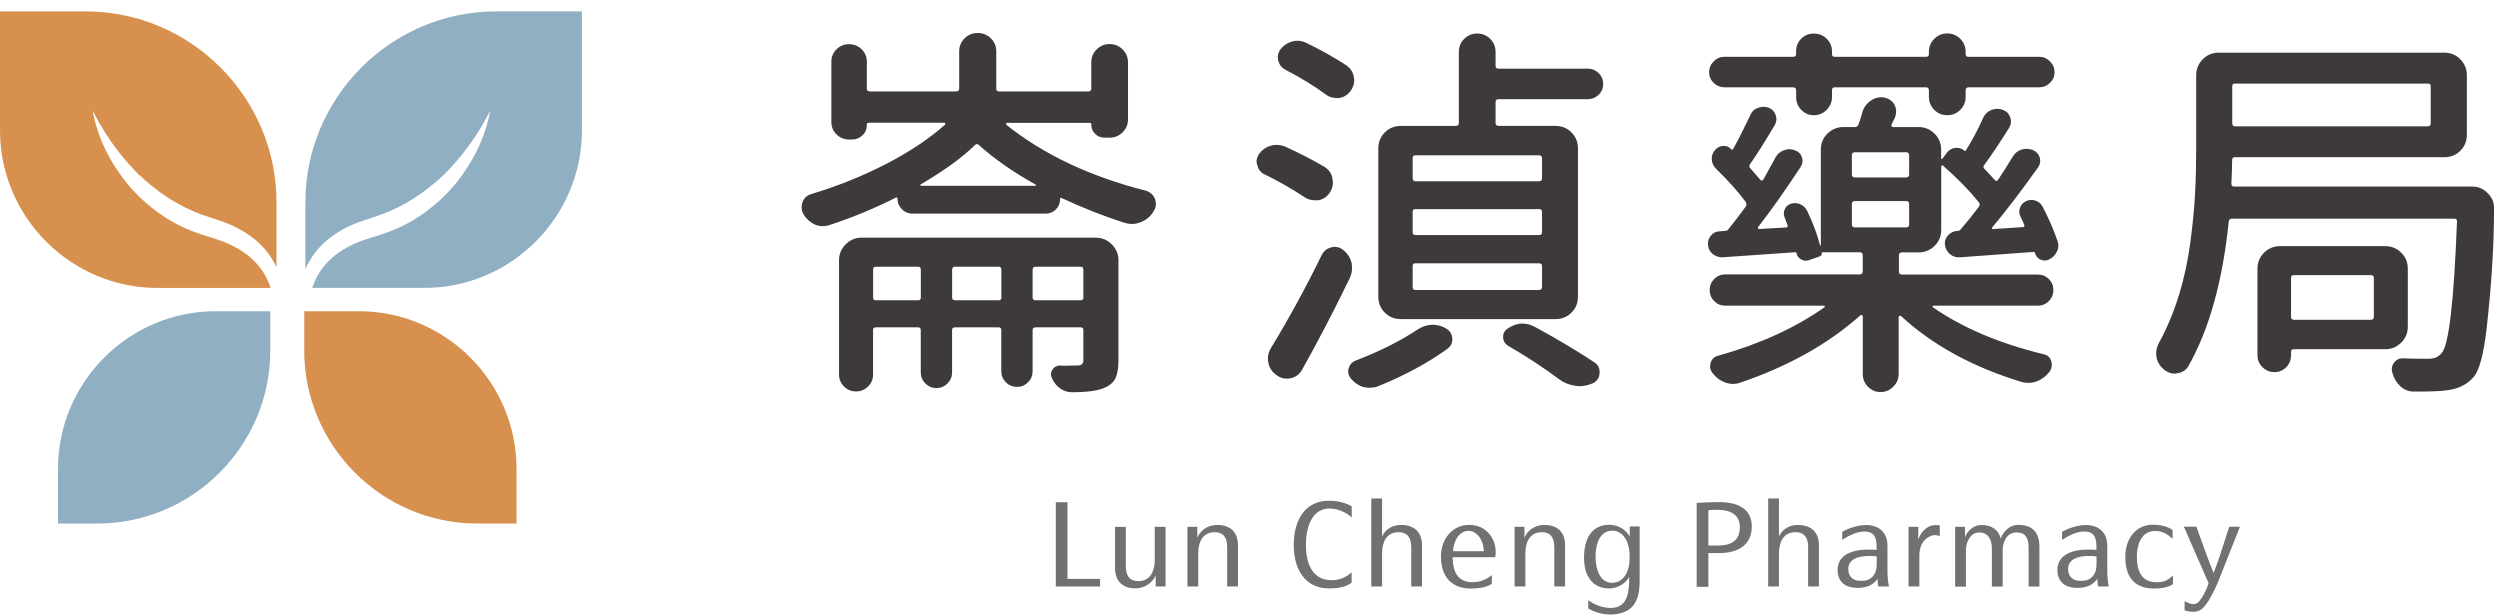 <svg width="179" height="44" viewBox="0 0 179 44" fill="none" xmlns="http://www.w3.org/2000/svg">
<path d="M16.649 17.595C15.86 17.178 15.026 17.008 14.03 16.648C12.116 15.972 10.433 14.721 9.146 13.196C7.887 11.65 6.965 9.837 6.637 7.919C7.495 9.651 8.616 11.18 9.919 12.483C11.258 13.746 12.784 14.782 14.496 15.381C15.297 15.68 16.357 15.935 17.252 16.465C18.154 16.975 18.992 17.696 19.526 18.618C19.627 18.788 19.716 18.962 19.797 19.14V14.479C19.797 6.964 13.65 0.816 6.135 0.816H0V9.343C0 15.543 5.075 20.617 11.274 20.617H19.384C19.206 20.108 18.971 19.626 18.652 19.205C18.13 18.517 17.438 17.987 16.653 17.599L16.649 17.595Z" fill="#D8904E"/>
<path d="M35.527 0.816C28.012 0.816 21.865 6.964 21.865 14.479V19.286C21.962 19.059 22.075 18.833 22.205 18.618C22.739 17.696 23.573 16.975 24.479 16.465C25.374 15.935 26.434 15.68 27.235 15.381C28.951 14.782 30.473 13.746 31.812 12.483C33.115 11.18 34.236 9.647 35.094 7.919C34.766 9.837 33.844 11.65 32.585 13.196C31.302 14.721 29.615 15.972 27.701 16.648C26.705 17.008 25.871 17.178 25.082 17.595C24.297 17.983 23.605 18.517 23.083 19.201C22.763 19.622 22.529 20.104 22.351 20.613H30.392C36.591 20.613 41.666 15.539 41.666 9.339V0.816H35.531H35.527Z" fill="#90AFC2"/>
<path d="M21.784 22.285H25.71C31.909 22.285 36.984 27.359 36.984 33.559V37.484H34.159C27.353 37.484 21.784 31.916 21.784 25.109V22.285Z" fill="#D8904E"/>
<path d="M19.352 22.285H15.427C9.227 22.285 4.152 27.359 4.152 33.559V37.484H6.977C13.784 37.484 19.352 31.916 19.352 25.109V22.285Z" fill="#90AFC2"/>
<path d="M75.595 41.993V35.959H76.432V41.45H78.767V41.993H75.595Z" fill="#727171"/>
<path d="M80.613 40.58C80.613 41.139 80.819 41.608 81.507 41.608C82.394 41.608 82.681 40.843 82.681 40.095V37.719H83.454V41.993H82.746V41.196C82.612 41.58 82.07 42.126 81.301 42.126C80.33 42.126 79.836 41.56 79.836 40.673V37.723H80.609V40.584L80.613 40.58Z" fill="#727171"/>
<path d="M87.861 39.132C87.861 38.574 87.654 38.104 86.966 38.104C86.08 38.104 85.793 38.869 85.793 39.617V41.993H85.02V37.72H85.728V38.517C85.87 38.088 86.376 37.578 87.173 37.586C88.144 37.594 88.638 38.153 88.638 39.043V41.993H87.865V39.132H87.861Z" fill="#727171"/>
<path d="M95.222 36.404C93.979 36.404 93.514 37.647 93.506 38.97C93.49 40.245 93.911 41.544 95.347 41.544C96.003 41.544 96.44 41.273 96.776 40.977V41.718C96.456 41.981 95.922 42.131 95.157 42.131C93.413 42.131 92.616 40.71 92.632 38.982C92.648 37.173 93.478 35.85 95.165 35.85C95.716 35.85 96.331 35.98 96.784 36.255V37.06C96.464 36.724 95.813 36.413 95.222 36.413V36.404Z" fill="#727171"/>
<path d="M101.041 39.132C101.041 38.573 100.818 38.104 100.13 38.104C99.244 38.104 98.957 38.869 98.957 39.617V41.993H98.184V35.688H98.957V38.416C99.139 38.003 99.58 37.578 100.337 37.586C101.308 37.594 101.818 38.153 101.818 39.043V41.993H101.045V39.132H101.041Z" fill="#727171"/>
<path d="M103.17 39.808C103.186 38.582 104.007 37.574 105.201 37.582C106.476 37.59 107.091 38.618 107.091 39.52C107.099 39.65 107.083 39.767 107.059 39.897H104.011C104.011 40.941 104.388 41.649 105.335 41.681C105.942 41.706 106.403 41.508 106.816 41.18V41.795C106.545 42.001 106.043 42.139 105.302 42.139C104.044 42.139 103.158 41.406 103.174 39.804L103.17 39.808ZM106.237 39.464C106.253 38.808 105.824 38.011 105.153 38.011C104.428 38.011 104.06 38.808 104.044 39.464H106.237Z" fill="#727171"/>
<path d="M111.283 39.132C111.283 38.574 111.077 38.104 110.389 38.104C109.503 38.104 109.216 38.869 109.216 39.617V41.993H108.443V37.72H109.151V38.517C109.292 38.088 109.798 37.578 110.596 37.586C111.567 37.594 112.06 38.153 112.06 39.043V41.993H111.288V39.132H111.283Z" fill="#727171"/>
<path d="M113.72 43.571V42.98C114.238 43.324 114.691 43.514 115.33 43.531C116.31 43.514 116.605 42.806 116.646 41.738C116.654 41.54 116.646 41.451 116.654 41.277C116.532 41.596 116.006 42.122 115.209 42.13C114.076 42.139 113.4 41.301 113.416 39.868C113.432 38.618 113.926 37.582 115.225 37.574C116.031 37.582 116.54 38.1 116.69 38.436V37.695H117.398V41.617C117.398 43.098 116.88 43.984 115.27 44C114.901 44 114.25 43.895 113.724 43.563L113.72 43.571ZM116.678 40.087V39.658C116.646 38.747 116.192 38.007 115.452 37.991C114.521 38.007 114.242 38.978 114.242 39.864C114.242 40.751 114.553 41.73 115.436 41.73C116.318 41.73 116.678 40.767 116.678 40.087Z" fill="#727171"/>
<path d="M123.076 39.601H122.319V42.017H121.482V36.008C121.967 35.975 122.558 35.951 123.092 35.951C124.432 35.951 125.427 36.429 125.427 37.695C125.427 38.962 124.533 39.601 123.076 39.601ZM122.975 36.502C122.72 36.502 122.57 36.51 122.319 36.534V39.059H123.003C123.999 39.059 124.573 38.683 124.573 37.736C124.573 36.789 123.792 36.502 122.979 36.502H122.975Z" fill="#727171"/>
<path d="M129.462 39.132C129.462 38.573 129.239 38.104 128.551 38.104C127.665 38.104 127.374 38.869 127.374 39.617V41.993H126.601V35.688H127.374V38.416C127.556 38.003 127.997 37.578 128.754 37.586C129.725 37.594 130.235 38.153 130.235 39.043V41.993H129.462V39.132Z" fill="#727171"/>
<path d="M134.427 41.434C134.197 41.819 133.739 42.066 133.128 42.09C131.894 42.139 131.55 41.434 131.574 40.742C131.598 39.986 132.205 39.403 133.581 39.355C133.909 39.346 134.164 39.346 134.362 39.379V39.075C134.362 38.343 134.067 38.055 133.492 38.055C132.966 38.055 132.343 38.359 131.906 38.654V38.072C132.335 37.841 132.966 37.61 133.533 37.594C134.528 37.562 135.143 38.128 135.143 39.075V41.062C135.152 41.309 135.192 41.746 135.249 41.993H134.484C134.443 41.779 134.435 41.625 134.427 41.434ZM133.63 39.816C132.966 39.84 132.347 40.079 132.339 40.718C132.331 41.236 132.626 41.588 133.209 41.588C133.561 41.588 133.816 41.548 134.071 41.293C134.358 40.973 134.366 40.662 134.375 40.322V39.844C134.192 39.804 133.905 39.804 133.626 39.812L133.63 39.816Z" fill="#727171"/>
<path d="M136.649 37.719H137.357C137.349 38.007 137.349 38.375 137.341 38.65C137.539 38.059 137.988 37.655 138.434 37.606C138.583 37.59 138.729 37.582 138.887 37.622V38.387C138.64 38.29 138.49 38.29 138.288 38.363C137.564 38.626 137.426 39.31 137.426 39.759V41.993H136.653V37.719H136.649Z" fill="#727171"/>
<path d="M139.988 37.72H140.696V38.501C140.753 38.205 141.174 37.598 141.845 37.59C142.61 37.582 143.096 37.942 143.25 38.553C143.415 38.092 143.857 37.582 144.508 37.582C145.552 37.582 146.022 38.141 146.022 39.16V41.997H145.249V39.229C145.249 38.545 145.034 38.12 144.379 38.12C143.687 38.12 143.391 38.812 143.391 39.395V42.001H142.618V39.282C142.618 38.642 142.371 38.124 141.7 38.124C141.084 38.124 140.761 38.808 140.761 39.391V42.005H139.988V37.732V37.72Z" fill="#727171"/>
<path d="M150.166 41.434C149.935 41.819 149.478 42.066 148.867 42.09C147.632 42.139 147.288 41.434 147.313 40.742C147.337 39.986 147.944 39.403 149.32 39.355C149.648 39.346 149.903 39.346 150.101 39.379V39.075C150.101 38.343 149.806 38.055 149.231 38.055C148.705 38.055 148.082 38.359 147.645 38.654V38.072C148.074 37.841 148.705 37.61 149.271 37.594C150.267 37.562 150.882 38.128 150.882 39.075V41.062C150.89 41.309 150.931 41.746 150.987 41.993H150.222C150.182 41.779 150.174 41.625 150.166 41.434ZM149.368 39.816C148.705 39.84 148.086 40.079 148.078 40.718C148.069 41.236 148.365 41.588 148.948 41.588C149.3 41.588 149.555 41.548 149.81 41.293C150.097 40.973 150.105 40.662 150.113 40.322V39.844C149.931 39.804 149.644 39.804 149.364 39.812L149.368 39.816Z" fill="#727171"/>
<path d="M154.233 42.143C152.764 42.127 152.169 41.257 152.169 39.848C152.169 38.772 152.768 37.554 154.192 37.57C154.816 37.578 155.228 37.736 155.556 37.93V38.578C155.204 38.258 154.856 38.011 154.273 38.019C153.237 38.035 152.999 39.144 152.999 39.869C152.999 40.824 153.302 41.669 154.362 41.686C154.994 41.694 155.216 41.528 155.589 41.208V41.823C155.277 42.03 154.84 42.143 154.233 42.135V42.143Z" fill="#727171"/>
<path d="M156.422 43.045C156.827 43.26 157.162 43.373 157.442 43.078C157.624 42.887 157.96 42.329 158.134 41.754L156.365 37.711H157.26L158.105 40.038C158.243 40.39 158.368 40.694 158.466 40.969H158.514L158.818 40.156L159.615 37.715H160.38L158.801 41.694C158.466 42.507 158.101 43.13 157.782 43.478C157.43 43.883 156.944 43.855 156.418 43.701V43.053L156.422 43.045Z" fill="#727171"/>
<path d="M78.144 8.934C78.144 8.845 78.108 8.797 78.035 8.797H72.106C72.07 8.797 72.046 8.817 72.037 8.849C72.029 8.886 72.033 8.914 72.049 8.93C74.708 11.063 78.043 12.637 82.049 13.657C82.357 13.75 82.575 13.948 82.705 14.26C82.741 14.369 82.761 14.487 82.761 14.616C82.761 14.798 82.705 14.972 82.596 15.134C82.377 15.498 82.078 15.753 81.693 15.899C81.475 15.992 81.256 16.037 81.037 16.037C80.872 16.037 80.702 16.008 80.519 15.956C79.043 15.482 77.541 14.891 76.011 14.179C75.939 14.143 75.902 14.171 75.902 14.26C75.902 14.551 75.801 14.798 75.603 14.996C75.4 15.199 75.157 15.296 74.866 15.296H65.328C65.036 15.296 64.785 15.191 64.575 14.98C64.365 14.77 64.259 14.519 64.259 14.228C64.259 14.191 64.247 14.163 64.219 14.147C64.191 14.13 64.17 14.13 64.15 14.147C62.637 14.912 61.054 15.567 59.395 16.113C59.229 16.17 59.075 16.194 58.93 16.194C58.727 16.194 58.537 16.158 58.355 16.085C58.007 15.919 57.736 15.676 57.534 15.349C57.441 15.183 57.396 15.021 57.396 14.855C57.396 14.729 57.412 14.608 57.453 14.499C57.562 14.191 57.772 13.989 58.08 13.896C59.958 13.333 61.738 12.617 63.422 11.751C65.105 10.885 66.522 9.942 67.671 8.922C67.687 8.906 67.695 8.878 67.683 8.841C67.675 8.805 67.651 8.789 67.614 8.789H62.204C62.111 8.789 62.066 8.833 62.066 8.926C62.066 9.238 61.961 9.493 61.75 9.691C61.54 9.893 61.289 9.991 60.998 9.991H60.807C60.443 9.991 60.14 9.869 59.893 9.622C59.646 9.375 59.525 9.08 59.525 8.736V4.418C59.525 4.074 59.646 3.775 59.893 3.532C60.14 3.289 60.439 3.164 60.795 3.164C61.151 3.164 61.451 3.285 61.698 3.532C61.945 3.779 62.066 4.074 62.066 4.418V6.357C62.066 6.486 62.139 6.547 62.285 6.547H68.46C68.606 6.547 68.678 6.482 68.678 6.357V3.678C68.678 3.313 68.804 3.006 69.063 2.747C69.322 2.488 69.634 2.362 70.006 2.362C70.378 2.362 70.694 2.492 70.949 2.747C71.204 3.002 71.333 3.313 71.333 3.678V6.357C71.333 6.486 71.406 6.547 71.552 6.547H77.917C78.063 6.547 78.136 6.482 78.136 6.357V4.471C78.136 4.106 78.261 3.799 78.52 3.54C78.775 3.285 79.083 3.155 79.451 3.155C79.819 3.155 80.123 3.285 80.382 3.54C80.637 3.795 80.766 4.106 80.766 4.471V8.542C80.766 8.906 80.637 9.218 80.382 9.473C80.127 9.728 79.815 9.857 79.451 9.857H79.067C78.812 9.857 78.593 9.768 78.411 9.582C78.229 9.4 78.136 9.181 78.136 8.926L78.144 8.934ZM78.472 17.02C78.909 17.02 79.285 17.178 79.605 17.497C79.925 17.817 80.082 18.194 80.082 18.631V25.789C80.082 26.336 80.014 26.761 79.876 27.06C79.739 27.36 79.48 27.594 79.099 27.756C78.626 27.975 77.853 28.084 76.776 28.084H76.748C76.436 28.084 76.157 27.991 75.902 27.809C75.647 27.627 75.457 27.388 75.328 27.096C75.218 26.878 75.226 26.668 75.356 26.469C75.481 26.267 75.663 26.17 75.902 26.17C76.121 26.186 76.299 26.194 76.436 26.182C76.574 26.174 76.72 26.17 76.873 26.17H77.161C77.436 26.17 77.569 26.04 77.569 25.785V23.628C77.569 23.503 77.505 23.438 77.379 23.438H74.154C74.008 23.438 73.935 23.503 73.935 23.628V26.578C73.935 26.886 73.826 27.153 73.608 27.372C73.389 27.59 73.126 27.7 72.814 27.7C72.503 27.7 72.24 27.59 72.021 27.372C71.803 27.153 71.693 26.89 71.693 26.578V23.628C71.693 23.503 71.629 23.438 71.503 23.438H68.387C68.242 23.438 68.169 23.503 68.169 23.628V26.663C68.169 26.971 68.059 27.238 67.841 27.457C67.622 27.675 67.359 27.785 67.048 27.785C66.736 27.785 66.473 27.675 66.254 27.457C66.036 27.238 65.927 26.975 65.927 26.663V23.628C65.927 23.503 65.862 23.438 65.737 23.438H62.701C62.572 23.438 62.511 23.503 62.511 23.628V26.825C62.511 27.153 62.394 27.436 62.155 27.671C61.916 27.906 61.633 28.027 61.293 28.027C60.953 28.027 60.67 27.91 60.431 27.671C60.192 27.432 60.075 27.153 60.075 26.825V18.627C60.075 18.189 60.233 17.813 60.553 17.493C60.872 17.174 61.249 17.016 61.686 17.016H78.464L78.472 17.02ZM62.515 21.309C62.515 21.439 62.58 21.5 62.705 21.5H65.74C65.866 21.5 65.931 21.435 65.931 21.309V19.314C65.931 19.169 65.866 19.096 65.74 19.096H62.705C62.576 19.096 62.515 19.169 62.515 19.314V21.309ZM65.931 13.196C65.894 13.216 65.882 13.236 65.89 13.264C65.898 13.293 65.923 13.305 65.959 13.305H74.13C74.166 13.305 74.186 13.293 74.186 13.264C74.186 13.236 74.178 13.224 74.158 13.224C72.535 12.313 71.18 11.367 70.087 10.383C69.994 10.294 69.905 10.294 69.812 10.383C68.901 11.277 67.606 12.212 65.931 13.2V13.196ZM68.173 21.309C68.173 21.439 68.246 21.5 68.391 21.5H71.507C71.633 21.5 71.698 21.435 71.698 21.309V19.314C71.698 19.169 71.633 19.096 71.507 19.096H68.391C68.246 19.096 68.173 19.169 68.173 19.314V21.309ZM73.935 21.309C73.935 21.439 74.008 21.5 74.154 21.5H77.379C77.505 21.5 77.569 21.435 77.569 21.309V19.314C77.569 19.169 77.505 19.096 77.379 19.096H74.154C74.008 19.096 73.935 19.169 73.935 19.314V21.309Z" fill="#3E3A39"/>
<path d="M94.862 11.966C95.169 12.168 95.355 12.447 95.408 12.811C95.424 12.905 95.436 12.985 95.436 13.058C95.436 13.333 95.355 13.588 95.189 13.823C94.987 14.114 94.716 14.289 94.368 14.341H94.149C93.874 14.341 93.631 14.268 93.413 14.123C92.539 13.54 91.584 12.993 90.544 12.484C90.269 12.358 90.099 12.14 90.026 11.828C89.989 11.739 89.969 11.654 89.969 11.581C89.969 11.383 90.034 11.189 90.159 11.007C90.378 10.715 90.653 10.525 90.981 10.432C91.126 10.396 91.264 10.375 91.389 10.375C91.588 10.375 91.79 10.412 91.992 10.485C93.069 10.978 94.024 11.468 94.862 11.962V11.966ZM94.643 18.25C94.789 17.959 95.028 17.777 95.355 17.704C95.428 17.688 95.501 17.676 95.574 17.676C95.809 17.676 96.019 17.757 96.201 17.922C96.493 18.161 96.683 18.461 96.776 18.825C96.792 18.954 96.804 19.08 96.804 19.209C96.804 19.448 96.747 19.683 96.638 19.922C95.509 22.253 94.372 24.442 93.223 26.482C93.04 26.809 92.765 27.008 92.401 27.085C92.308 27.101 92.219 27.113 92.126 27.113C91.871 27.113 91.632 27.032 91.414 26.866C91.086 26.648 90.884 26.348 90.811 25.964C90.79 25.854 90.782 25.753 90.782 25.664C90.782 25.389 90.863 25.126 91.029 24.871C92.304 22.775 93.506 20.573 94.635 18.258L94.643 18.25ZM96.42 4.698C96.711 4.9 96.885 5.179 96.938 5.543C96.954 5.616 96.966 5.681 96.966 5.734C96.966 6.025 96.873 6.288 96.691 6.527C96.488 6.802 96.217 6.964 95.869 7.02H95.703C95.412 7.02 95.157 6.939 94.939 6.774C94.101 6.154 93.134 5.564 92.041 4.997C91.766 4.851 91.596 4.633 91.523 4.341C91.45 4.05 91.503 3.779 91.689 3.52C91.907 3.245 92.183 3.067 92.51 2.974C92.636 2.937 92.765 2.917 92.895 2.917C93.093 2.917 93.296 2.961 93.498 3.055C94.591 3.585 95.566 4.131 96.424 4.693L96.42 4.698ZM101.474 23.608C101.802 23.39 102.146 23.272 102.514 23.252H102.595C102.939 23.252 103.259 23.345 103.55 23.527C103.825 23.693 103.967 23.928 103.987 24.24C104.003 24.551 103.886 24.794 103.631 24.976C102.227 25.996 100.551 26.898 98.605 27.683C98.423 27.74 98.241 27.764 98.059 27.764C97.913 27.764 97.759 27.744 97.593 27.708C97.265 27.599 96.982 27.408 96.747 27.133C96.602 26.967 96.529 26.797 96.529 26.615C96.529 26.542 96.537 26.469 96.557 26.397C96.63 26.121 96.792 25.931 97.051 25.822C98.763 25.166 100.24 24.43 101.478 23.608H101.474ZM111.369 9.015C111.822 9.015 112.206 9.169 112.518 9.481C112.825 9.792 112.983 10.173 112.983 10.63V21.233C112.983 21.69 112.83 22.07 112.518 22.382C112.206 22.694 111.826 22.848 111.369 22.848H100.301C99.843 22.848 99.463 22.694 99.151 22.382C98.84 22.075 98.686 21.69 98.686 21.233V10.63C98.686 10.177 98.84 9.792 99.151 9.481C99.459 9.173 99.843 9.015 100.301 9.015H104.234C104.38 9.015 104.453 8.943 104.453 8.797V3.714C104.453 3.35 104.578 3.042 104.837 2.783C105.092 2.528 105.4 2.399 105.768 2.399C106.136 2.399 106.44 2.528 106.699 2.783C106.954 3.038 107.083 3.35 107.083 3.714V4.726C107.083 4.855 107.156 4.916 107.302 4.916H113.696C113.987 4.916 114.242 5.021 114.46 5.232C114.679 5.442 114.788 5.701 114.788 6.009C114.788 6.316 114.679 6.579 114.46 6.786C114.242 6.996 113.987 7.101 113.696 7.101H107.302C107.156 7.101 107.083 7.166 107.083 7.292V8.793C107.083 8.939 107.156 9.011 107.302 9.011H111.373L111.369 9.015ZM110.191 12.977C110.337 12.977 110.409 12.905 110.409 12.759V11.338C110.409 11.193 110.337 11.12 110.191 11.12H101.337C101.207 11.12 101.146 11.193 101.146 11.338V12.759C101.146 12.905 101.211 12.977 101.337 12.977H110.191ZM110.191 16.83C110.337 16.83 110.409 16.765 110.409 16.64V15.163C110.409 15.037 110.337 14.972 110.191 14.972H101.337C101.207 14.972 101.146 15.037 101.146 15.163V16.64C101.146 16.769 101.211 16.83 101.337 16.83H110.191ZM110.191 20.763C110.337 20.763 110.409 20.691 110.409 20.545V19.044C110.409 18.918 110.337 18.853 110.191 18.853H101.337C101.207 18.853 101.146 18.918 101.146 19.044V20.545C101.146 20.691 101.211 20.763 101.337 20.763H110.191ZM107.977 24.754C107.739 24.608 107.621 24.389 107.621 24.098C107.621 23.863 107.731 23.669 107.949 23.523C108.293 23.289 108.649 23.167 109.013 23.167C109.305 23.167 109.604 23.248 109.916 23.414C111.518 24.288 112.939 25.134 114.177 25.956C114.412 26.121 114.533 26.348 114.533 26.639C114.533 27.004 114.379 27.267 114.068 27.433C113.74 27.578 113.412 27.651 113.084 27.651C112.991 27.651 112.902 27.643 112.809 27.623C112.372 27.566 111.98 27.412 111.636 27.157C110.596 26.372 109.378 25.571 107.973 24.754H107.977Z" fill="#3E3A39"/>
<path d="M146.693 19.974C146.912 20.192 147.021 20.456 147.021 20.767C147.021 21.079 146.912 21.342 146.693 21.56C146.475 21.779 146.212 21.888 145.9 21.888H138.442C138.405 21.888 138.381 21.9 138.373 21.928C138.365 21.957 138.369 21.977 138.385 21.997C140.518 23.474 143.156 24.591 146.309 25.36C146.6 25.413 146.786 25.579 146.867 25.854C146.948 26.129 146.908 26.38 146.746 26.619C146.507 26.926 146.208 27.157 145.843 27.303C145.641 27.376 145.443 27.412 145.24 27.412C145.074 27.412 144.921 27.392 144.775 27.355C141.278 26.299 138.389 24.725 136.111 22.629C136.074 22.613 136.038 22.604 136.001 22.616C135.965 22.625 135.945 22.657 135.945 22.714V26.785C135.945 27.129 135.815 27.432 135.56 27.687C135.305 27.942 135.002 28.072 134.646 28.072C134.29 28.072 133.99 27.942 133.743 27.687C133.496 27.432 133.375 27.133 133.375 26.785V22.657C133.375 22.6 133.355 22.572 133.318 22.56C133.282 22.552 133.246 22.556 133.209 22.572C130.894 24.632 128.017 26.242 124.573 27.408C124.407 27.465 124.245 27.489 124.079 27.489C123.897 27.489 123.707 27.453 123.505 27.38C123.157 27.25 122.865 27.032 122.631 26.724C122.449 26.506 122.4 26.259 122.481 25.988C122.562 25.712 122.74 25.542 123.015 25.47C125.965 24.648 128.507 23.495 130.639 21.997C130.656 21.981 130.664 21.957 130.652 21.928C130.643 21.9 130.619 21.888 130.583 21.888H123.533C123.222 21.888 122.958 21.779 122.74 21.56C122.521 21.342 122.412 21.079 122.412 20.767C122.412 20.456 122.521 20.192 122.74 19.974C122.958 19.755 123.222 19.646 123.533 19.646H133.152C133.298 19.646 133.371 19.573 133.371 19.428V18.278C133.371 18.133 133.298 18.06 133.152 18.06H130.445C130.445 18.06 130.425 18.068 130.445 18.088C130.461 18.218 130.409 18.307 130.279 18.363L129.486 18.639C129.304 18.695 129.126 18.671 128.952 18.57C128.778 18.468 128.673 18.327 128.636 18.145C128.616 18.072 128.571 18.044 128.499 18.064L123.359 18.42C123.104 18.44 122.865 18.363 122.647 18.201C122.408 18.003 122.291 17.748 122.291 17.437C122.291 17.218 122.364 17.028 122.509 16.862C122.675 16.664 122.882 16.562 123.137 16.562L123.493 16.534C123.618 16.534 123.711 16.49 123.768 16.396C124.168 15.903 124.577 15.369 124.998 14.786C125.071 14.661 125.063 14.539 124.97 14.43C124.46 13.738 123.76 12.953 122.865 12.079C122.683 11.896 122.582 11.682 122.566 11.435C122.546 11.188 122.61 10.974 122.756 10.792C122.902 10.593 123.092 10.476 123.331 10.452C123.566 10.423 123.768 10.492 123.934 10.658C123.934 10.678 123.942 10.687 123.962 10.687C124.019 10.743 124.063 10.731 124.1 10.658C124.5 9.93 124.901 9.137 125.302 8.283C125.411 8.007 125.597 7.821 125.86 7.724C126.123 7.623 126.382 7.619 126.641 7.712C126.896 7.821 127.066 8.003 127.147 8.258C127.228 8.513 127.196 8.76 127.05 8.995C126.301 10.254 125.718 11.172 125.302 11.755C125.229 11.864 125.237 11.965 125.33 12.054C125.496 12.236 125.722 12.499 126.014 12.848C126.103 12.957 126.188 12.957 126.261 12.848C126.552 12.321 126.843 11.791 127.135 11.261C127.26 11.026 127.463 10.856 127.738 10.755C128.013 10.654 128.276 10.658 128.531 10.767C128.786 10.861 128.948 11.026 129.025 11.273C129.098 11.52 129.061 11.751 128.915 11.969C127.786 13.681 126.775 15.114 125.88 16.259C125.86 16.295 125.86 16.332 125.88 16.368C125.896 16.405 125.925 16.413 125.961 16.396L127.875 16.287C127.985 16.287 128.021 16.235 127.985 16.121C127.928 15.955 127.867 15.786 127.794 15.603C127.701 15.405 127.697 15.203 127.782 15C127.863 14.802 128.005 14.665 128.207 14.592C128.442 14.519 128.673 14.527 128.891 14.62C129.11 14.713 129.276 14.867 129.385 15.085C129.802 15.943 130.113 16.769 130.316 17.57C130.332 17.59 130.352 17.59 130.372 17.57V10.711C130.372 10.258 130.53 9.873 130.85 9.561C131.17 9.254 131.546 9.096 131.983 9.096H132.804C132.95 9.096 133.039 9.023 133.08 8.878C133.189 8.586 133.278 8.295 133.355 8.003C133.464 7.659 133.674 7.384 133.982 7.182C134.201 7.036 134.435 6.963 134.694 6.963C134.767 6.963 134.848 6.971 134.941 6.992C135.269 7.065 135.504 7.239 135.653 7.51C135.726 7.676 135.763 7.829 135.763 7.975C135.763 8.121 135.734 8.266 135.682 8.412C135.589 8.594 135.508 8.76 135.435 8.906C135.415 8.942 135.415 8.983 135.435 9.027C135.451 9.072 135.492 9.096 135.544 9.096H137.373C137.81 9.096 138.187 9.25 138.506 9.561C138.826 9.873 138.984 10.254 138.984 10.711V11.314C138.984 11.35 138.996 11.374 139.024 11.383C139.053 11.391 139.073 11.379 139.093 11.342L139.421 10.905C139.567 10.723 139.757 10.618 139.996 10.589C140.23 10.561 140.441 10.622 140.623 10.767C140.68 10.824 140.724 10.824 140.76 10.767C141.234 10.003 141.643 9.23 141.991 8.445C142.116 8.169 142.318 7.979 142.594 7.87C142.869 7.761 143.14 7.761 143.415 7.87C143.67 7.963 143.844 8.141 143.933 8.404C144.022 8.667 143.998 8.918 143.852 9.157C143.176 10.233 142.586 11.115 142.076 11.807C141.983 11.917 141.995 12.018 142.104 12.107C142.412 12.435 142.65 12.69 142.816 12.872C142.905 12.981 142.99 12.981 143.063 12.872C143.427 12.325 143.775 11.779 144.103 11.233C144.249 10.978 144.459 10.804 144.73 10.715C145.006 10.626 145.277 10.634 145.552 10.743C145.807 10.852 145.969 11.03 146.046 11.277C146.118 11.524 146.082 11.755 145.936 11.973C144.714 13.685 143.622 15.118 142.658 16.263C142.622 16.299 142.614 16.336 142.63 16.372C142.646 16.409 142.675 16.417 142.711 16.401L144.815 16.263C144.941 16.263 144.981 16.198 144.925 16.073C144.852 15.891 144.771 15.709 144.678 15.527C144.569 15.328 144.548 15.118 144.621 14.899C144.694 14.681 144.84 14.515 145.058 14.405C145.277 14.296 145.503 14.284 145.742 14.365C145.977 14.446 146.151 14.596 146.26 14.814C146.713 15.688 147.069 16.51 147.324 17.275C147.361 17.384 147.381 17.493 147.381 17.602C147.381 17.748 147.345 17.886 147.272 18.011C147.163 18.25 146.989 18.432 146.754 18.558L146.697 18.586C146.495 18.679 146.297 18.679 146.094 18.586C145.892 18.497 145.766 18.339 145.71 18.12C145.673 18.048 145.629 18.019 145.572 18.04C144.532 18.112 142.784 18.242 140.327 18.424C140.052 18.444 139.818 18.363 139.615 18.193C139.413 18.019 139.296 17.805 139.259 17.55C139.223 17.295 139.291 17.068 139.465 16.866C139.64 16.668 139.854 16.558 140.109 16.538H140.137C140.226 16.538 140.303 16.51 140.356 16.457C140.829 15.911 141.274 15.357 141.695 14.79C141.768 14.681 141.76 14.571 141.667 14.462C140.991 13.624 140.145 12.758 139.126 11.868C139.105 11.832 139.081 11.824 139.045 11.84C139.008 11.86 138.992 11.884 138.992 11.921V16.457C138.992 16.915 138.83 17.295 138.514 17.607C138.195 17.918 137.818 18.072 137.381 18.072H136.179C136.034 18.072 135.961 18.145 135.961 18.291V19.44C135.961 19.585 136.034 19.658 136.179 19.658H145.908C146.216 19.658 146.483 19.767 146.701 19.986L146.693 19.974ZM130.789 7.866C130.534 8.121 130.231 8.25 129.875 8.25C129.518 8.25 129.219 8.125 128.972 7.866C128.725 7.611 128.604 7.311 128.604 6.963V6.47C128.604 6.324 128.531 6.251 128.385 6.251H123.464C123.173 6.251 122.918 6.146 122.7 5.936C122.481 5.725 122.372 5.47 122.372 5.171C122.372 4.871 122.481 4.612 122.7 4.394C122.918 4.175 123.173 4.066 123.464 4.066H128.41C128.535 4.066 128.6 4.001 128.6 3.876V3.685C128.6 3.321 128.721 3.018 128.968 2.771C129.215 2.524 129.514 2.403 129.87 2.403C130.227 2.403 130.53 2.524 130.785 2.771C131.04 3.018 131.17 3.321 131.17 3.685V3.876C131.17 4.005 131.234 4.066 131.36 4.066H137.92C138.045 4.066 138.11 4.001 138.11 3.876V3.71C138.11 3.346 138.235 3.038 138.494 2.779C138.753 2.52 139.057 2.395 139.425 2.395C139.793 2.395 140.097 2.524 140.356 2.779C140.611 3.034 140.74 3.346 140.74 3.71V3.876C140.74 4.005 140.805 4.066 140.93 4.066H146.013C146.305 4.066 146.56 4.175 146.778 4.394C146.997 4.612 147.106 4.871 147.106 5.171C147.106 5.47 146.997 5.725 146.778 5.936C146.56 6.146 146.305 6.251 146.013 6.251H140.959C140.813 6.251 140.74 6.324 140.74 6.47V6.935C140.74 7.299 140.611 7.611 140.356 7.866C140.101 8.121 139.789 8.25 139.425 8.25C139.061 8.25 138.749 8.125 138.494 7.866C138.239 7.611 138.11 7.303 138.11 6.935V6.47C138.11 6.324 138.037 6.251 137.891 6.251H131.36C131.23 6.251 131.17 6.324 131.17 6.47V6.963C131.17 7.311 131.04 7.611 130.785 7.866H130.789ZM132.813 10.901C132.667 10.901 132.594 10.974 132.594 11.12V12.487C132.594 12.633 132.667 12.706 132.813 12.706H136.475C136.621 12.706 136.693 12.633 136.693 12.487V11.12C136.693 10.974 136.621 10.901 136.475 10.901H132.813ZM132.813 14.397C132.667 14.397 132.594 14.47 132.594 14.616V16.065C132.594 16.21 132.667 16.283 132.813 16.283H136.475C136.621 16.283 136.693 16.21 136.693 16.065V14.616C136.693 14.47 136.621 14.397 136.475 14.397H132.813Z" fill="#3E3A39"/>
<path d="M159.773 13.167C159.773 13.297 159.837 13.357 159.963 13.357H177.016C177.453 13.357 177.826 13.523 178.137 13.851C178.429 14.143 178.574 14.491 178.574 14.891C178.574 17.55 178.392 20.468 178.028 23.636C177.826 25.348 177.534 26.453 177.154 26.943C176.68 27.525 176.005 27.861 175.13 27.954C174.693 28.011 174.066 28.035 173.245 28.035H172.808C172.459 28.035 172.152 27.914 171.877 27.667C171.602 27.42 171.411 27.108 171.302 26.724C171.209 26.449 171.245 26.202 171.411 25.971C171.577 25.745 171.796 25.64 172.067 25.656C172.577 25.676 173.006 25.684 173.35 25.684H173.924C174.309 25.684 174.608 25.547 174.827 25.275C175.337 24.713 175.701 21.576 175.92 15.875C175.936 15.729 175.875 15.656 175.729 15.656H159.797C159.667 15.656 159.595 15.729 159.578 15.875C159.141 20.136 158.174 23.592 156.681 26.23C156.499 26.522 156.236 26.684 155.888 26.724C155.831 26.74 155.778 26.752 155.722 26.752C155.447 26.752 155.192 26.659 154.957 26.477C154.666 26.238 154.483 25.947 154.411 25.603C154.39 25.494 154.382 25.385 154.382 25.275C154.382 25.041 154.447 24.802 154.573 24.563C155.135 23.543 155.613 22.418 155.993 21.188C156.377 19.958 156.653 18.683 156.827 17.364C157.001 16.044 157.114 14.875 157.167 13.851C157.223 12.831 157.247 11.702 157.247 10.464V5.381C157.247 4.944 157.401 4.568 157.713 4.248C158.02 3.928 158.405 3.771 158.862 3.771H175.013C175.466 3.771 175.851 3.932 176.162 4.248C176.47 4.568 176.628 4.944 176.628 5.381V9.642C176.628 10.1 176.474 10.48 176.162 10.792C175.851 11.103 175.47 11.257 175.013 11.257H160.011C159.882 11.257 159.821 11.33 159.821 11.476C159.821 11.86 159.801 12.423 159.765 13.171L159.773 13.167ZM174.038 6.174C174.038 6.049 173.973 5.984 173.848 5.984H160.02C159.89 5.984 159.829 6.049 159.829 6.174V8.825C159.829 8.971 159.894 9.044 160.02 9.044H173.848C173.973 9.044 174.038 8.971 174.038 8.825V6.174ZM172.399 23.39C172.399 23.847 172.237 24.227 171.921 24.539C171.602 24.85 171.225 25.004 170.788 25.004H164.228C164.099 25.004 164.038 25.069 164.038 25.194V25.441C164.038 25.769 163.925 26.052 163.698 26.287C163.471 26.522 163.188 26.643 162.852 26.643C162.516 26.643 162.229 26.526 161.99 26.287C161.752 26.048 161.634 25.769 161.634 25.441V19.238C161.634 18.784 161.792 18.4 162.112 18.088C162.431 17.781 162.808 17.623 163.245 17.623H170.788C171.225 17.623 171.602 17.777 171.921 18.088C172.241 18.4 172.399 18.78 172.399 19.238V23.39ZM169.967 19.889C169.967 19.764 169.894 19.699 169.748 19.699H164.257C164.111 19.699 164.038 19.764 164.038 19.889V22.706C164.038 22.835 164.111 22.896 164.257 22.896H169.748C169.894 22.896 169.967 22.831 169.967 22.706V19.889Z" fill="#3E3A39"/>
</svg>
